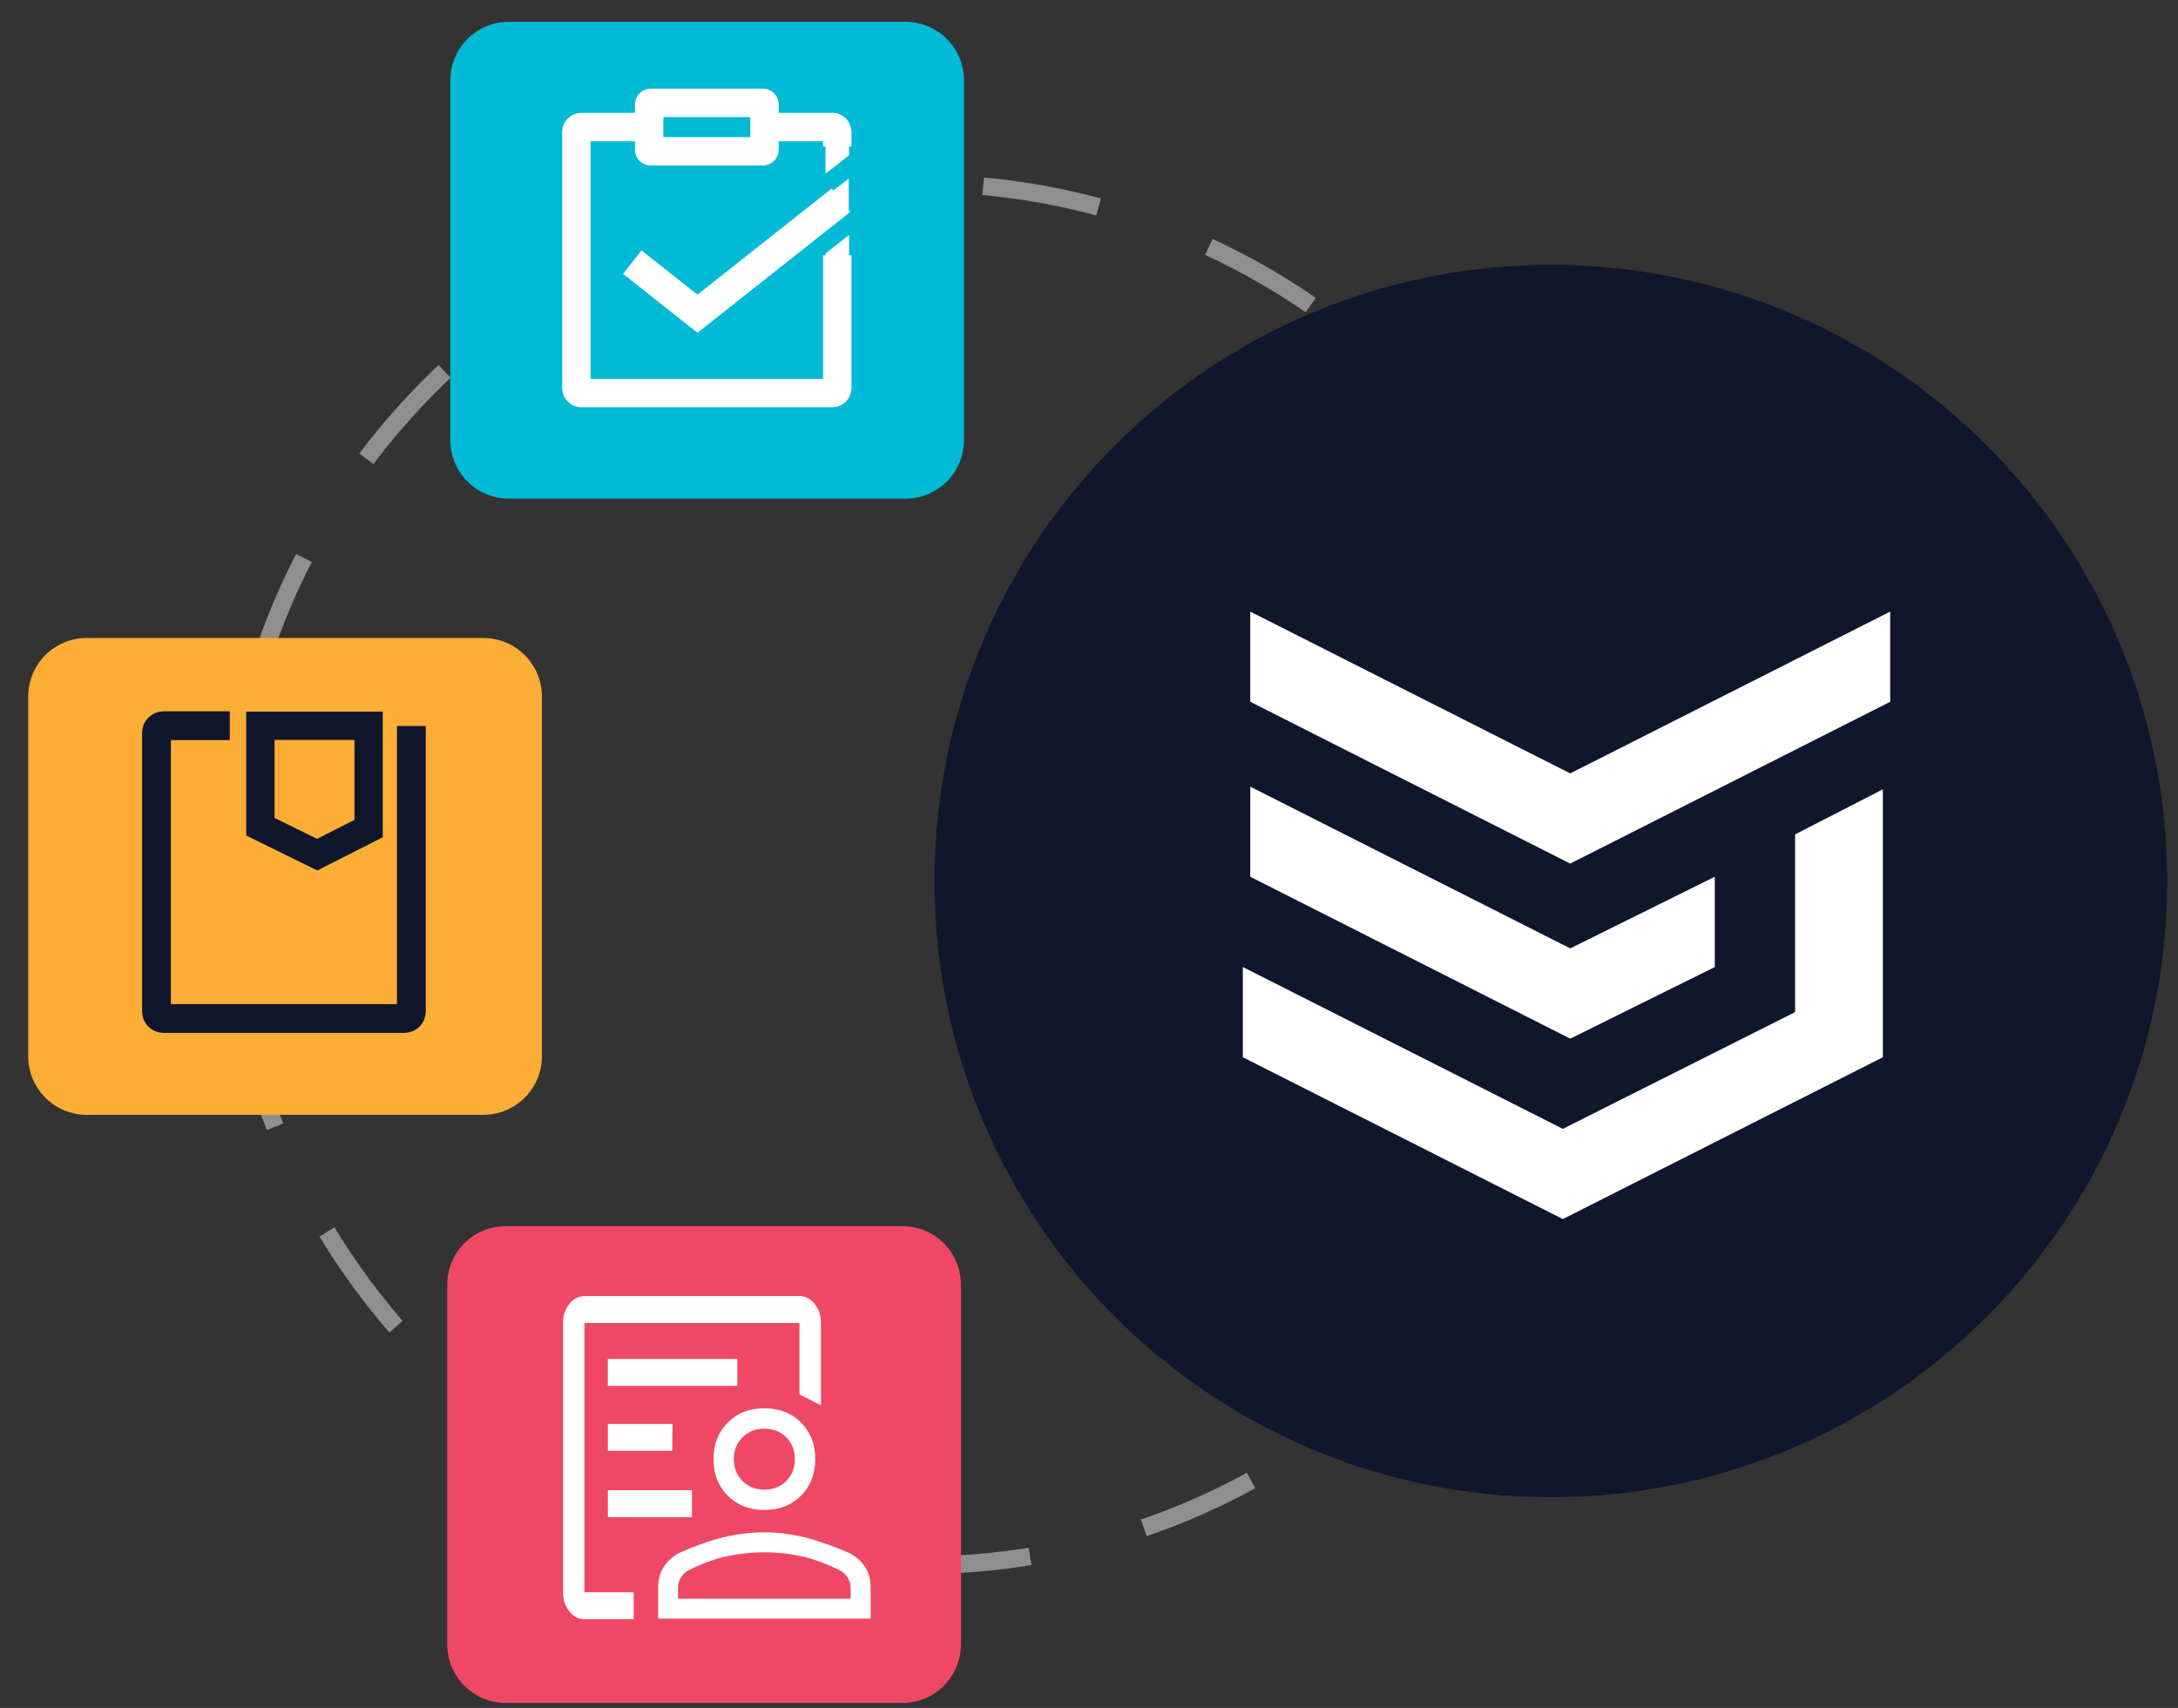 <?xml version="1.0" encoding="UTF-8"?>
<svg xmlns="http://www.w3.org/2000/svg" width="742" height="582" viewBox="0 0 742 582" fill="none">
  <rect x="0" y="0" width="742" height="582" fill="#333333" stroke="none"/>
  <g clip-path="url(#clip0_796_9352)">
    <path d="M488.514 454.935C401.809 551.878 252.932 560.178 155.99 473.473C59.047 386.768 50.747 237.892 137.452 140.949C224.157 44.006 373.033 35.706 469.976 122.412C510.48 158.638 535.509 205.716 544.601 255.326" stroke="#8F8F8F" stroke-width="6" stroke-dasharray="40 40"></path>
    <path d="M308.46 7.433H173.37C162.349 7.433 153.415 16.366 153.415 27.387V149.973C153.415 160.993 162.349 169.927 173.37 169.927H308.46C319.481 169.927 328.414 160.993 328.414 149.973V27.387C328.414 16.366 319.481 7.433 308.46 7.433Z" fill="#00BAD6"></path>
    <path d="M164.656 217.401H29.566C18.545 217.401 9.611 226.335 9.611 237.356V359.941C9.611 370.962 18.545 379.896 29.566 379.896H164.656C175.677 379.896 184.61 370.962 184.61 359.941V237.356C184.61 226.335 175.677 217.401 164.656 217.401Z" fill="#FBAD36"></path>
    <path d="M528.34 510.198C644.302 510.198 738.309 416.191 738.309 300.229C738.309 184.266 644.302 90.26 528.34 90.26C412.377 90.26 318.371 184.266 318.371 300.229C318.371 416.191 412.377 510.198 528.34 510.198Z" fill="#10162B"></path>
    <path d="M307.412 417.809H172.322C161.302 417.809 152.368 426.743 152.368 437.763V560.349C152.368 571.37 161.302 580.303 172.322 580.303H307.412C318.433 580.303 327.367 571.37 327.367 560.349V437.763C327.367 426.743 318.433 417.809 307.412 417.809Z" fill="#EF4865"></path>
    <path d="M140.146 247.383V344.71C140.146 346.007 139.048 347.072 137.701 347.072H55.756C54.409 347.072 53.311 346.024 53.311 344.71V249.662C53.311 248.365 54.409 247.3 55.756 247.3H78.287" stroke="#10162B" stroke-width="9.82" stroke-miterlimit="10"></path>
    <path d="M125.579 247.317V282.353L108.069 291.233L88.713 281.721V247.317H125.579Z" stroke="#10162B" stroke-width="9.64" stroke-miterlimit="10"></path>
    <path d="M289.271 90.244V80.034L281.222 86.369V90.244" fill="white"></path>
    <path d="M281.222 49.021V59.231L289.271 52.895V49.021" fill="white"></path>
    <path d="M289.154 60.828L283.916 64.918L285.263 71.536H289.154" fill="white"></path>
    <path d="M285.246 87.017V132.28C285.246 133.195 284.515 133.926 283.6 133.926H198.013C197.098 133.926 196.367 133.195 196.367 132.28V44.947C196.367 44.032 197.098 43.301 198.013 43.301H221.143" stroke="white" stroke-width="9.68" stroke-miterlimit="10"></path>
    <path d="M260.47 43.301H283.6C284.515 43.301 285.247 44.032 285.247 44.947V49.919" stroke="white" stroke-width="9.68" stroke-miterlimit="10"></path>
    <path d="M259.938 35.053H221.659C221.374 35.053 221.143 35.284 221.143 35.569V51.033C221.143 51.318 221.374 51.549 221.659 51.549H259.938C260.222 51.549 260.453 51.318 260.453 51.033V35.569C260.453 35.284 260.222 35.053 259.938 35.053Z" stroke="white" stroke-width="9.68" stroke-miterlimit="10"></path>
    <path d="M215.406 89.329L237.606 106.905L286.527 68.227" stroke="white" stroke-width="10.18" stroke-miterlimit="10"></path>
    <path d="M584.195 329.529L534.958 353.939L425.941 298.766V268.069L534.958 323.176L584.195 298.766V329.529Z" fill="white"></path>
    <path d="M643.958 239.136L534.941 294.276L425.924 239.136V208.406L534.941 263.547L643.958 208.406V239.136Z" fill="white"></path>
    <path d="M641.447 268.967L611.549 284.332V344.893L532.43 384.669L423.413 329.529V360.275L532.43 415.415L641.447 360.275V268.967Z" fill="white"></path>
    <path d="M215.889 551.77H199.127C197.115 551.77 195.386 550.872 193.956 549.076C192.526 547.28 191.811 545.118 191.811 542.591V450.834C191.811 448.307 192.526 446.145 193.956 444.349C195.386 442.553 197.115 441.655 199.127 441.655H272.376C274.388 441.655 276.117 442.553 277.547 444.349C278.978 446.145 279.693 448.307 279.693 450.834V478.853L272.359 475.178V450.834H199.11V542.591H215.872" fill="white"></path>
    <path d="M235.743 507.82H207.092V516.999H235.743" fill="white"></path>
    <path d="M229.125 485.205H207.092V494.384H229.009" fill="white"></path>
    <path d="M251.191 463.089H207.076V472.268H251.191V463.089Z" fill="white"></path>
    <path d="M294.459 533.611C293.029 531.582 291.15 530.036 288.788 528.971C283.75 526.777 278.928 525.08 274.322 523.916C269.716 522.752 265.093 522.17 260.404 522.17C255.714 522.17 251.075 522.736 246.435 523.867C241.796 524.997 236.957 526.693 231.902 528.955C229.641 530.002 227.795 531.549 226.365 533.594C224.935 535.64 224.22 538.084 224.22 540.944V551.57H296.604V540.944C296.604 538.084 295.889 535.64 294.475 533.611H294.459ZM289.803 544.785H230.988V540.944C230.988 539.73 231.32 538.583 232.002 537.502C232.684 536.421 233.548 535.606 234.596 535.074C239.352 532.73 243.758 531.133 247.832 530.269C251.906 529.404 256.097 528.971 260.387 528.971C264.677 528.971 268.834 529.404 272.825 530.269C276.816 531.133 281.239 532.73 286.061 535.074C287.109 535.606 288.007 536.404 288.722 537.502C289.437 538.599 289.803 539.747 289.803 540.944V544.785Z" fill="white"></path>
    <path d="M272.875 484.739C269.632 481.497 265.475 479.884 260.403 479.884C255.332 479.884 251.158 481.497 247.932 484.739C244.689 487.982 243.076 492.139 243.076 497.211C243.076 502.282 244.689 506.456 247.932 509.682C251.175 512.925 255.332 514.538 260.403 514.538C265.475 514.538 269.649 512.925 272.875 509.682C276.101 506.44 277.73 502.282 277.73 497.211C277.73 492.139 276.117 487.965 272.875 484.739ZM267.853 504.677C265.891 506.639 263.397 507.62 260.403 507.62C257.41 507.62 254.916 506.639 252.954 504.677C250.992 502.715 250.011 500.221 250.011 497.227C250.011 494.234 250.992 491.74 252.954 489.778C254.916 487.816 257.41 486.835 260.403 486.835C263.397 486.835 265.891 487.816 267.853 489.778C269.815 491.74 270.796 494.234 270.796 497.227C270.796 500.221 269.815 502.715 267.853 504.677Z" fill="white"></path>
  </g>
  <defs>
    <clipPath id="clip0_796_9352">
      <rect width="741.634" height="582" fill="white"></rect>
    </clipPath>
  </defs>
</svg>

